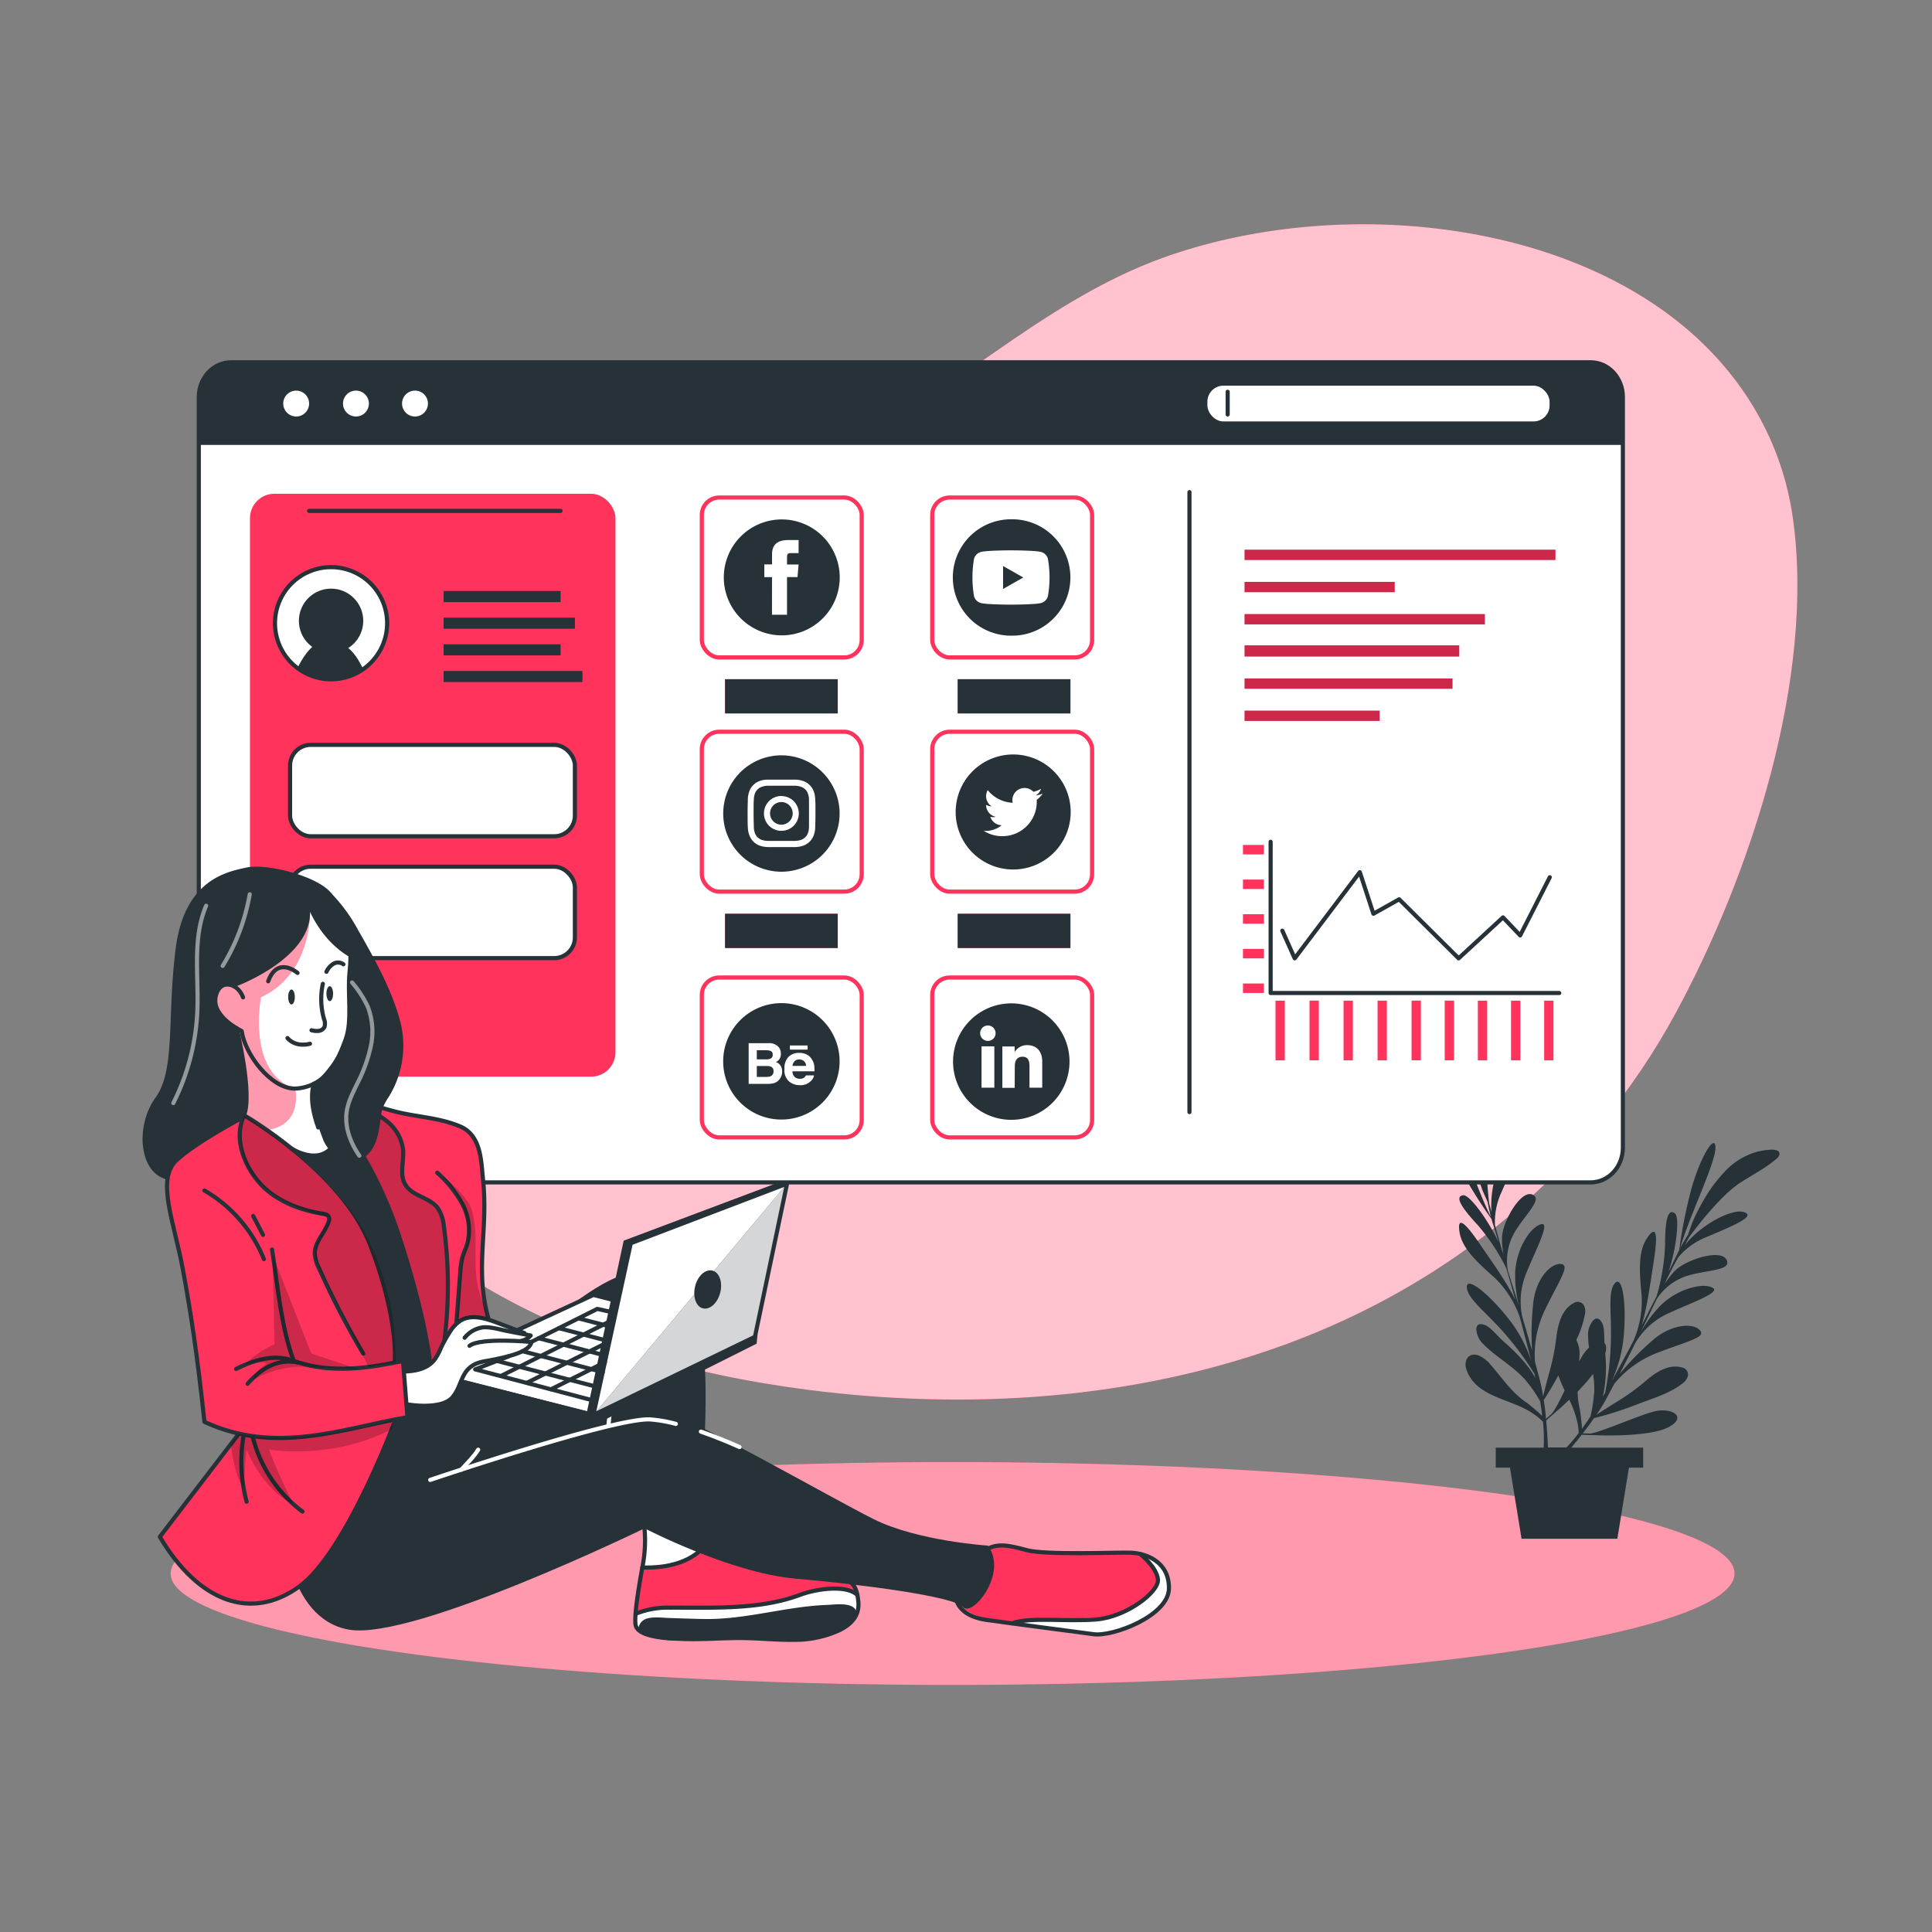 <svg xmlns="http://www.w3.org/2000/svg" viewBox="0 0 500 500"><rect x="0" y="0" width="500" height="500" fill="#808080" stroke="none"/><g id="freepik--background-simple--inject-247"><path d="M436.14,84.79c-34.53-29-92.66-33.47-135.39-18-31.83,11.55-56.48,37.3-87,52-21.52,10.33-45.28,14.84-68.22,21.49-24.87,7.21-48.74,16.52-65.08,37.7-18.09,23.44-22.9,54.39-14.6,82.59,8.69,29.51,30.28,54.2,56.37,70.49s56.46,24.71,87,28.64C250.53,365,293.35,362.27,332.5,348c43-15.71,79.26-45.39,101.2-85.88,19.44-35.89,36.13-86.95,30.28-128.15C461.2,114.39,451.18,97.43,436.14,84.79Z" style="fill:#FF335C"></path><path d="M436.14,84.79c-34.53-29-92.66-33.47-135.39-18-31.83,11.55-56.48,37.3-87,52-21.52,10.33-45.28,14.84-68.22,21.49-24.87,7.21-48.74,16.52-65.08,37.7-18.09,23.44-22.9,54.39-14.6,82.59,8.69,29.51,30.28,54.2,56.37,70.49s56.46,24.71,87,28.64C250.53,365,293.35,362.27,332.5,348c43-15.71,79.26-45.39,101.2-85.88,19.44-35.89,36.13-86.95,30.28-128.15C461.2,114.39,451.18,97.43,436.14,84.79Z" style="fill:#fff;opacity:0.7"></path></g><g id="freepik--Shadow--inject-247"><ellipse cx="246.53" cy="407.22" rx="202.37" ry="28.84" style="fill:#FF335C"></ellipse><ellipse cx="246.53" cy="407.22" rx="202.37" ry="28.84" style="fill:#fff;opacity:0.5"></ellipse></g><g id="freepik--Plant--inject-247"><g id="freepik--plant--inject-247"><path d="M455,298a18,18,0,0,0-8.79,5.38,38,38,0,0,0-5.31,7.22c-1,1.65-1.83,3.36-2.63,5.09-.52,1.13-.92,2.54-1.41,3.83-.71,1.15-1.42,2.33-2,3.43,2.12-7.65,9-21.73,9.09-25.73.14-4.36-4,2.12-6.36,11a123.73,123.73,0,0,0-3,15.27c-.24.46-.45.89-.64,1.3-.43.89-1.16,2.4-2.13,4.38,2.13-6.5,2.9-14.21,1.62-15.17-1.86-1.38-2.53,2-2.52,8.26a54.15,54.15,0,0,1-2.19,13.19c-1.17,2.31-2.48,4.86-3.88,7.55,1.47-4.68,2.32-11.42,3.12-16.47,1.17-7.35.67-9.64-1.71-6.11s-2,8.65-1.4,14.91A26,26,0,0,1,422.74,347c-1.79,3.4-3.69,6.92-5.61,10.38a35.36,35.36,0,0,0,3.05-11.22c.83-8.49-.26-16.29-2.23-14.08s-.8,8.12-1.06,15.31a81.89,81.89,0,0,1-1.47,13l-.6,1.06a35.5,35.5,0,0,0,.62-11.12c.39-1.42.25-2.33-.22-2.76-.07-1.6.06-4-.62-5.23-1.72-3.07-3.6,1.06-3.62,2.69a27.4,27.4,0,0,0,.26,3.73,9.75,9.75,0,0,0-1.72,2.12c-.26.44-.53.92-.82,1.45,0-.51.06-1.06.08-1.55a7.61,7.61,0,0,0-.84-4,25.1,25.1,0,0,0,2.21-6.52A3.51,3.51,0,0,0,410,338a1.84,1.84,0,0,0-2.44-.92,3.07,3.07,0,0,0-.31.17c-3.26,1.73-4.13,5.89-4.51,9.23A56,56,0,0,1,401,355c-.67,2.51-1.26,4.78-1.64,6.36a45.31,45.31,0,0,0-1.06-5c-.37-1.37-.72-2.69-1.06-4a26.56,26.56,0,0,1,2.63-13.44c3.86-7.94,6.65-11.68,4-11.81s-6.56,4-7.11,10.54a72,72,0,0,0-.25,11.93c-.85-3-1.69-5.91-2.56-8.83a19.27,19.27,0,0,1,.48-9.71c1.82-5.39,7.26-15,4.4-14.21s-6.3,6.31-6.69,12.19a32.21,32.21,0,0,0,1,9.12q-.93-3.06-2-6.36c-.3-1-.62-2-.93-3a1.25,1.25,0,0,0-.08-.53,14.89,14.89,0,0,1,1.57-8.84c2.74-4.92,7.83-9.15,4.83-10.28S389,316,388.73,320a19.21,19.21,0,0,0,.36,4.54l-.37-.93c-.65-2.3-1.28-4.57-1.83-6.58a18.53,18.53,0,0,1,1.74-8.61c2.68-6.14,6.08-13.15,2.61-11.37-2.8,1.45-5.82,9.72-5.23,16.71-.23-.92-.45-1.7-.62-2.34-.45-4-1.31-13.42,0-19,.86-3.74,2.27-7.29,2.7-11.14A2.4,2.4,0,0,0,388,280c-.94-2.32-4,2.2-4.46,2.94a18,18,0,0,0-2.75,9.95,38.06,38.06,0,0,0,1.06,8.89q.64,2.79,1.55,5.52c.38,1.17,1.06,2.48,1.58,3.75.26,1.33.55,2.68.86,3.89-3.67-7.1-8.32-22.09-10.92-25.14-2.87-3.27-1.48,4.34,2.82,12.39A124.86,124.86,0,0,0,386,315.48c.14.5.28,1,.42,1.39.29.94.79,2.55,1.43,4.66-2.92-6.17-7.58-12.37-9.17-12.2-2.29.26-.47,3.19,3.8,7.76a54.13,54.13,0,0,1,7.35,11.12c.72,2.5,1.51,5.24,2.32,8.16-2.13-4.42-6.11-9.93-9-14.16-4.16-6.17-6.09-7.51-5.42-3.31s4.46,7.67,9.17,11.86a26.23,26.23,0,0,1,6.38,10c1,3.7,2,7.57,3,11.42a35.53,35.53,0,0,0-5.42-10.3c-5.2-6.79-11.32-11.74-11.25-8.79s4.95,6.49,9.69,11.89a78.91,78.91,0,0,1,7.77,10.5c.1.38.19.77.28,1.15-2.12-3.89-5.51-7.06-8.8-10-1.16-1.06-2.91-3.29-4.4-3.77-3.34-1.06-1.9,3.24-.8,4.44,3.57,3.9,8.6,6.31,11.9,10.42a35.7,35.7,0,0,1,3.33,4.92c.23,1.35.4,2.61.54,3.79q-1.9-1.8-4-3.4c-4-2.71-6.37-6.44-9.48-10-.93-1.06-2.51-2.38-4-2.45-2.12-.09-2.75,2.13-2.12,3.88,2.45,7.21,11.67,7.53,17.08,11.28a15.56,15.56,0,0,1,2.72,2.21,44.09,44.09,0,0,1,.18,6.7h-12.4v5.17h3.68l3,18.4h24.79l3-18.4h3.68v-5.17H406.66c.85-1.06,1.76-2.12,2.68-3.33l3.92.12s13.63.59,18.63-2.13.54-5.3-4.25-3.91S413.45,371,411.37,371l-1.76-.05c1-1.27,2-2.58,2.88-3.92a93.33,93.33,0,0,0,11.05-3.52c3.91-1.55,8.49-2.8,11.82-5.43a3.58,3.58,0,0,0,1.4-1.78,1.85,1.85,0,0,0-1.17-2.33,2,2,0,0,0-.33-.08c-3.57-1-7.05,1.48-9.55,3.66a56.4,56.4,0,0,1-7,5.06c-2.21,1.36-4.19,2.64-5.53,3.51,1-1.47,1.9-2.94,2.67-4.37.67-1.26,1.32-2.46,1.93-3.63a26.77,26.77,0,0,1,11.1-8c8.24-3.18,12.81-4,11-5.91s-7.54-1.56-12.4,2.85a71.67,71.67,0,0,0-8.34,8.55c1.45-2.8,2.81-5.48,4.16-8.2a19.38,19.38,0,0,1,7-6.78c5-2.68,15.52-6,12.91-7.37s-8.91.3-13.19,4.34a32.14,32.14,0,0,0-5.5,7.36c.94-1.93,1.9-3.92,2.91-6,.43-.92.9-1.86,1.38-2.84.1-.15.21-.29.3-.45a14.86,14.86,0,0,1,7.19-5.38c5.31-1.73,12-1.35,10.54-4.25s-10.22-.12-13.15,2.63a20.35,20.35,0,0,0-2.84,3.57c.13-.3.26-.62.38-.94,1.06-2.12,2.12-4.24,3.18-6a18.28,18.28,0,0,1,7.14-5.11c6.15-2.65,13.43-5.46,9.67-6.53-3-.86-10.9,3.12-15.22,8.64l1.14-2.12c2.4-3.25,8.2-10.72,13-13.93,3.18-2.13,6.63-3.79,9.55-6.31a2.58,2.58,0,0,0,.76-.91C461.23,296.59,455.94,297.83,455,298Zm-55.48,64.33c.8-1.22,2.21-3.47,3.77-6.36a41.18,41.18,0,0,0,1.64,3.87c-1.44,3-2.76,5.54-3.52,6.2l-1.32,1.16C400,365.62,399.77,364,399.54,362.37Zm9,8.59a41.46,41.46,0,0,1-3.12,3.68H400.6c-.07-2-.21-4.39-.44-7l2.95-2.6s1.29-1.06,3-2.77a24.69,24.69,0,0,1,1.94,5.18A14.6,14.6,0,0,1,408.56,371Zm4-10.21a35.44,35.44,0,0,1-.92,5.88c-.75,1.15-1.49,2.19-2.19,3.18-.06-1.78-.54-5-.59-5.22a21.6,21.6,0,0,1-.54-4.39,58.25,58.25,0,0,0,4-4.57A23.73,23.73,0,0,1,412.57,360.75Z" style="fill:#263238"></path></g></g><g id="freepik--Window--inject-247"><path d="M420,102.76V297c0,5-3.73,9-8.36,9H59.82c-4.62,0-8.37-4-8.37-9V102.76c0-5,3.75-9,8.37-9H411.67C416.3,93.77,420,97.79,420,102.76Z" style="fill:#fff;stroke:#263238;stroke-linecap:round;stroke-linejoin:round;stroke-width:1.069px"></path><rect x="64.7" y="127.79" width="94.58" height="150.85" rx="6.29" style="fill:#FF335C"></rect><path d="M100.19,161.29a14.51,14.51,0,1,1-14.51-14.51A14.5,14.5,0,0,1,100.19,161.29Z" style="fill:#fff;stroke:#263238;stroke-linecap:round;stroke-linejoin:round;stroke-width:1.069px"></path><rect x="114.8" y="152.95" width="30.29" height="2.87" style="fill:#263238"></rect><rect x="114.8" y="159.85" width="33.99" height="2.87" style="fill:#263238"></rect><rect x="114.8" y="166.75" width="30.29" height="2.87" style="fill:#263238"></rect><rect x="114.8" y="173.64" width="35.94" height="2.87" style="fill:#263238"></rect><rect x="75.07" y="192.77" width="73.71" height="23.66" rx="5.35" style="fill:#fff;stroke:#263238;stroke-linecap:round;stroke-linejoin:round;stroke-width:1.069px"></rect><rect x="75.07" y="224.3" width="73.71" height="23.66" rx="5.35" style="fill:#fff;stroke:#263238;stroke-linecap:round;stroke-linejoin:round;stroke-width:1.069px"></rect><line x1="307.83" y1="127.36" x2="307.83" y2="287.81" style="fill:none;stroke:#263238;stroke-linecap:round;stroke-linejoin:round;stroke-width:1.069px"></line><path d="M420,102.15v13H51.45v-13a8.38,8.38,0,0,1,8.37-8.38H411.67A8.36,8.36,0,0,1,420,102.15Z" style="fill:#263238"></path><circle cx="76.65" cy="104.44" r="3.35" style="fill:#fff"></circle><path d="M95.47,104.44a3.35,3.35,0,1,1-3.35-3.35A3.35,3.35,0,0,1,95.47,104.44Z" style="fill:#fff"></path><path d="M110.75,104.44a3.35,3.35,0,1,1-3.35-3.35A3.35,3.35,0,0,1,110.75,104.44Z" style="fill:#fff"></path><rect x="322.09" y="142.26" width="80.46" height="2.67" style="fill:#FF335C"></rect><rect x="322.09" y="150.59" width="38.86" height="2.67" style="fill:#FF335C"></rect><rect x="322.09" y="158.92" width="62.2" height="2.67" style="fill:#FF335C"></rect><rect x="322.09" y="167.01" width="55.56" height="2.9" style="fill:#FF335C"></rect><rect x="322.09" y="175.58" width="53.82" height="2.67" style="fill:#FF335C"></rect><rect x="322.09" y="183.91" width="34.97" height="2.67" style="fill:#FF335C"></rect><rect x="322.09" y="142.26" width="80.46" height="2.67" style="opacity:0.2"></rect><rect x="322.09" y="150.59" width="38.86" height="2.67" style="opacity:0.2"></rect><rect x="322.09" y="158.92" width="62.2" height="2.67" style="opacity:0.2"></rect><rect x="322.09" y="167.01" width="55.56" height="2.9" style="opacity:0.2"></rect><rect x="322.09" y="175.58" width="53.82" height="2.67" style="opacity:0.2"></rect><rect x="322.09" y="183.91" width="34.97" height="2.67" style="opacity:0.2"></rect><circle cx="85.68" cy="160.67" r="8.33" style="fill:#263238"></circle><path d="M94,173.2a14.52,14.52,0,0,1-17-.35c1.37-2.75,4-7,7.34-7C88.52,165.79,91.37,167.63,94,173.2Z" style="fill:#263238"></path><rect x="312.47" y="99.81" width="88.56" height="9.26" rx="4.15" style="fill:#fff"></rect><line x1="317.72" y1="101.39" x2="317.72" y2="107.27" style="fill:none;stroke:#263238;stroke-linecap:round;stroke-linejoin:round;stroke-width:1.069px"></line><rect x="119.44" y="256.8" width="27.98" height="12.97" rx="3.95" style="fill:#FF335C"></rect><polyline points="403.53 256.99 328.84 256.99 328.84 217.85" style="fill:none;stroke:#263238;stroke-linecap:round;stroke-linejoin:round;stroke-width:1.069px"></polyline><polyline points="331.86 240.85 335.07 248.02 351.92 225.72 355.44 236.48 362.1 232.74 377.49 248.02 388.98 237.42 393.42 242.09 401.08 227.03" style="fill:none;stroke:#263238;stroke-linecap:round;stroke-linejoin:round;stroke-width:1.069px"></polyline><rect x="321.68" y="254.53" width="5.41" height="2.45" style="fill:#FF335C"></rect><rect x="321.68" y="245.57" width="5.41" height="2.45" style="fill:#FF335C"></rect><rect x="321.68" y="236.6" width="5.41" height="2.45" style="fill:#FF335C"></rect><rect x="321.68" y="227.63" width="5.41" height="2.45" style="fill:#FF335C"></rect><rect x="321.68" y="218.67" width="5.41" height="2.45" style="fill:#FF335C"></rect><rect x="358.8" y="265.49" width="15.45" height="2.41" transform="translate(99.82 633.21) rotate(-90)" style="fill:#FF335C"></rect><rect x="367.38" y="265.49" width="15.45" height="2.41" transform="translate(108.4 641.79) rotate(-90)" style="fill:#FF335C"></rect><rect x="375.95" y="265.49" width="15.45" height="2.41" transform="translate(116.98 650.37) rotate(-90)" style="fill:#FF335C"></rect><rect x="384.53" y="265.49" width="15.45" height="2.41" transform="translate(125.56 658.95) rotate(-90)" style="fill:#FF335C"></rect><rect x="393.11" y="265.49" width="15.45" height="2.41" transform="translate(134.14 667.53) rotate(-90)" style="fill:#FF335C"></rect><rect x="349.99" y="265.49" width="15.45" height="2.41" transform="translate(91.02 624.41) rotate(-90)" style="fill:#FF335C"></rect><rect x="341.19" y="265.49" width="15.45" height="2.41" transform="translate(82.22 615.61) rotate(-90)" style="fill:#FF335C"></rect><rect x="332.39" y="265.49" width="15.45" height="2.41" transform="translate(73.41 606.8) rotate(-90)" style="fill:#FF335C"></rect><rect x="323.58" y="265.49" width="15.45" height="2.41" transform="translate(64.61 598) rotate(-90)" style="fill:#FF335C"></rect><path d="M261.65,134.39a15.06,15.06,0,0,0,0,30.12h0a15.06,15.06,0,0,0,.61-30.12Z" style="fill:#263238"></path><path d="M271.2,144.62a2.48,2.48,0,0,0-1.76-1.77c-1.56-.42-7.8-.42-7.8-.42s-6.24,0-7.79.42a2.49,2.49,0,0,0-1.77,1.77,28.54,28.54,0,0,0,0,9.67,2.49,2.49,0,0,0,1.77,1.77c1.55.42,7.79.42,7.79.42s6.24,0,7.8-.42a2.5,2.5,0,0,0,1.76-1.77A28,28,0,0,0,271.2,144.62Z" style="fill:#fff"></path><polygon points="259.6 152.42 259.6 146.49 264.82 149.45 259.6 152.42" style="fill:#263238"></polygon><path d="M202.32,134.43a15,15,0,1,0,15,15A15,15,0,0,0,202.32,134.43Z" style="fill:#263238"></path><path d="M199.79,159.09h3.89v-9.74h2.71l.29-3.26h-3v-1.87c0-.77.15-1.07.9-1.07h2.1v-3.39H204c-2.89,0-4.2,1.28-4.2,3.71v2.6h-2v3.29h2Z" style="fill:#fff"></path><path d="M202.23,195.48a15.06,15.06,0,1,0,15.06,15.07v0A15.07,15.07,0,0,0,202.23,195.48Z" style="fill:#263238"></path><path d="M202.23,203.35c2.34,0,2.62,0,3.55,0a4.86,4.86,0,0,1,1.63.31,2.66,2.66,0,0,1,1,.65,2.73,2.73,0,0,1,.66,1,4.8,4.8,0,0,1,.3,1.63c0,.93,0,1.24,0,3.54s0,2.63,0,3.55a4.75,4.75,0,0,1-.3,1.63,2.61,2.61,0,0,1-.66,1,2.69,2.69,0,0,1-1,.66,5.1,5.1,0,0,1-1.63.3c-.93,0-1.21,0-3.55,0s-2.62,0-3.55,0a5,5,0,0,1-1.63-.3,2.69,2.69,0,0,1-1-.66,2.61,2.61,0,0,1-.66-1,4.75,4.75,0,0,1-.3-1.63c0-.92-.06-1.2-.06-3.55s0-2.61.06-3.54a4.8,4.8,0,0,1,.3-1.63,2.61,2.61,0,0,1,.66-1,2.66,2.66,0,0,1,1-.65,5,5,0,0,1,1.63-.31c.93,0,1.2,0,3.55,0m0-1.58c-2.38,0-2.69,0-3.62,0a6.33,6.33,0,0,0-2.1.38,4.48,4.48,0,0,0-2.56,2.56,6.54,6.54,0,0,0-.41,2.13c0,.94-.06,1.24-.06,3.62s0,2.68.06,3.62a6.44,6.44,0,0,0,.41,2.13,4.49,4.49,0,0,0,2.56,2.6,6.82,6.82,0,0,0,2.13.41c.94,0,1.24,0,3.62,0s2.68,0,3.62,0a6.82,6.82,0,0,0,2.13-.41,4.5,4.5,0,0,0,2.56-2.57,6.44,6.44,0,0,0,.41-2.13c0-.93.06-1.23.06-3.62s0-2.68-.06-3.62a6.44,6.44,0,0,0-.41-2.12,4.47,4.47,0,0,0-2.56-2.57,6.54,6.54,0,0,0-2.13-.41c-.94,0-1.24,0-3.62,0" style="fill:#fff"></path><path d="M202.23,206a4.51,4.51,0,1,0,4.5,4.52v0a4.5,4.5,0,0,0-4.5-4.5m0,7.41a2.93,2.93,0,1,1,2.92-2.93h0a2.93,2.93,0,0,1-2.92,2.93" style="fill:#fff"></path><path d="M262.21,224.49h0a14.34,14.34,0,0,1-14.35-14.35h0a14.35,14.35,0,0,1,14.35-14.35h0a14.35,14.35,0,0,1,14.35,14.35h0A14.34,14.34,0,0,1,262.21,224.49Z" style="fill:#263238;stroke:#263238;stroke-linecap:round;stroke-linejoin:round;stroke-width:1.069px"></path><path d="M254.57,215a8.79,8.79,0,0,0,4.8,1.4A8.88,8.88,0,0,0,268.3,207a6.67,6.67,0,0,0,1.55-1.63,6.26,6.26,0,0,1-1.8.5,3.16,3.16,0,0,0,1.37-1.74,6.36,6.36,0,0,1-2,.78,3.14,3.14,0,0,0-5.34,2.86,8.91,8.91,0,0,1-6.46-3.28,3.14,3.14,0,0,0,1,4.19,3.18,3.18,0,0,1-1.42-.39,3.14,3.14,0,0,0,2.51,3.1,2.93,2.93,0,0,1-1.41,0,3.13,3.13,0,0,0,2.93,2.18A6.36,6.36,0,0,1,254.57,215Z" style="fill:#fff"></path><path d="M261.73,259.67a15.07,15.07,0,1,0,15.06,15.07A15.07,15.07,0,0,0,261.73,259.67Z" style="fill:#263238"></path><rect x="254.02" y="270.79" width="3.31" height="10.7" style="fill:#fff"></rect><path d="M255.66,269.39a2,2,0,1,0-2-2h0a2,2,0,0,0,2,2Z" style="fill:#fff"></path><path d="M262.63,275.88c0-1.51.69-2.4,2-2.4s1.8.86,1.8,2.4v5.61h3.3v-6.75c0-2.86-1.63-4.26-3.91-4.26a3.73,3.73,0,0,0-3.22,1.78v-1.43h-3.19v10.7h3.19Z" style="fill:#fff"></path><path d="M202.22,289.74h0a15.06,15.06,0,0,1-15.06-15.06h0a15.07,15.07,0,0,1,15.06-15.07h0a15.07,15.07,0,0,1,15.07,15.07h0A15.07,15.07,0,0,1,202.22,289.74Z" style="fill:#263238"></path><path d="M200,280.39a3.16,3.16,0,0,0,1.2-.53,3.18,3.18,0,0,0,1.22-2.52,2.84,2.84,0,0,0-.41-1.55,2.31,2.31,0,0,0-1.22-.93,2.67,2.67,0,0,0,.81-.6,2.36,2.36,0,0,0,.48-1.56,2.65,2.65,0,0,0-.48-1.61,3.25,3.25,0,0,0-2.74-1.12h-5.11v10.54h4.74A7.63,7.63,0,0,0,200,280.39Zm-4.14-8.59h2.29a3.74,3.74,0,0,1,1.25.17.92.92,0,0,1,.57,1,1,1,0,0,1-.43.93,2.18,2.18,0,0,1-1.12.26h-2.56Zm0,6.9v-2.82h2.59a3,3,0,0,1,1.06.17,1.16,1.16,0,0,1,.68,1.14,1.35,1.35,0,0,1-.7,1.32,2.63,2.63,0,0,1-1.07.19Z" style="fill:#fff"></path><path d="M204.17,279.84a4.24,4.24,0,0,0,2.75,1,3.76,3.76,0,0,0,3-1.14,2.44,2.44,0,0,0,.75-1.4h-2.09a1.76,1.76,0,0,1-.41.53,1.73,1.73,0,0,1-1.14.36,2.14,2.14,0,0,1-1.13-.29,1.87,1.87,0,0,1-.81-1.65h5.69a10,10,0,0,0-.06-1.55A4,4,0,0,0,210,274a3.21,3.21,0,0,0-1.35-1.15,4.45,4.45,0,0,0-1.84-.37,3.77,3.77,0,0,0-2.79,1.08,4.25,4.25,0,0,0-1,3.09A3.82,3.82,0,0,0,204.17,279.84Zm1.46-5.2a1.67,1.67,0,0,1,1.22-.45,1.81,1.81,0,0,1,1.22.43,1.69,1.69,0,0,1,.54,1.23h-3.52A2.16,2.16,0,0,1,205.63,274.64Z" style="fill:#fff"></path><rect x="204.42" y="270.57" width="4.59" height="1.07" style="fill:#fff"></rect><rect x="181.63" y="128.76" width="41.38" height="41.38" rx="4.51" style="fill:none;stroke:#FF335C;stroke-miterlimit:10;stroke-width:1.069px"></rect><rect x="241.26" y="128.76" width="41.38" height="41.38" rx="4.51" style="fill:none;stroke:#FF335C;stroke-miterlimit:10;stroke-width:1.069px"></rect><rect x="181.63" y="189.37" width="41.38" height="41.38" rx="4.51" style="fill:none;stroke:#FF335C;stroke-miterlimit:10;stroke-width:1.069px"></rect><rect x="241.26" y="189.37" width="41.38" height="41.38" rx="4.51" style="fill:none;stroke:#FF335C;stroke-miterlimit:10;stroke-width:1.069px"></rect><rect x="181.63" y="252.98" width="41.38" height="41.38" rx="4.51" style="fill:none;stroke:#FF335C;stroke-miterlimit:10;stroke-width:1.069px"></rect><rect x="241.26" y="252.98" width="41.38" height="41.38" rx="4.51" style="fill:none;stroke:#FF335C;stroke-miterlimit:10;stroke-width:1.069px"></rect><rect x="247.86" y="236.49" width="29.16" height="8.85" style="fill:#FF335C"></rect><rect x="247.86" y="175.78" width="29.16" height="8.85" style="fill:#FF335C"></rect><rect x="187.65" y="175.78" width="29.16" height="8.85" style="fill:#FF335C"></rect><rect x="187.65" y="236.49" width="29.16" height="8.85" style="fill:#FF335C"></rect><rect x="247.86" y="236.49" width="29.16" height="8.85" style="fill:#263238"></rect><rect x="247.86" y="175.78" width="29.16" height="8.85" style="fill:#263238"></rect><rect x="187.65" y="175.78" width="29.16" height="8.85" style="fill:#263238"></rect><rect x="187.65" y="236.49" width="29.16" height="8.85" style="fill:#263238"></rect><line x1="80" y1="132.22" x2="145.08" y2="132.22" style="fill:none;stroke:#263238;stroke-linecap:round;stroke-linejoin:round;stroke-width:1.069px"></line></g><g id="freepik--Character--inject-247"><path d="M165.21,389.24s2.33,8,1.55,12.89c0,0-.93,8.14-2,12.48s-2.16,7.35,3.95,9.07,21.12-1.93,24.64-.7,23.56-1.52,26.55-2.84,3.46-10.47-3-13.65S165.21,389.24,165.21,389.24Z" style="fill:#fff"></path><path d="M166.1,406s-1.74,9.78-1.69,11.56a38.91,38.91,0,0,1,9.11-1.46c4.12,0,16.47.16,21.37-.58s14.32-4.19,18.68-4.21a46.78,46.78,0,0,1,8.25.73s.51-3.49-6.37-5.31-31.95-7.09-31.95-7.09S177.9,405.66,166.1,406Z" style="fill:#FF335C"></path><path d="M253.44,401.34s4.39-2.78,8.52-1.08S280.8,402,280.8,402s11.64-1.46,16.6,1,5.51,6.17,5.12,9.06-7.71,10.6-17.32,11-10.4-1.76-18.3-2.18c0,0-10.6-.67-13.66-2s-7.06-2.43-6.94-8.15S253.44,401.34,253.44,401.34Z" style="fill:#fff"></path><path d="M253.44,401.34s4.45-2.52,12.31-.16,21.71-1.13,27.71.95,6.83,6,6.06,7.51-5.88,7.62-11.56,8.59-18.49.38-24.36,1.45c0,0-12.13.7-16-5.36S253.44,401.34,253.44,401.34Z" style="fill:#FF335C"></path><polygon points="88.42 396.96 81.02 383.17 101.2 362.35 119.41 364.52 129.72 380.23 127.15 389.24 88.42 396.96" style="fill:#263238"></polygon><path d="M73.15,393.19s.56,25.79,17.28,28.58,76.39-26.24,76.39-26.24,22.22,11.54,38.94,13,41,4.57,43.48,7.35S261,407,255.65,400c0,0-18.11-1.15-29.53-6.84s-48.76-27.29-56.28-28.61-51,19.29-51,19.29l-13.1,2.79Z" style="fill:#263238"></path><path d="M122.62,374.77l-3.21-10.25s32.13-35.71,45.8-35.23,16.08,12.57,17,22,0,23.44,0,23.44l-31.42,3.93-23.69,10.58-4.53-14.47" style="fill:#263238"></path><path d="M157.48,368.78c0,.56,1.1-16.28,5.93-23.81" style="fill:none;stroke:#fff;stroke-linecap:round;stroke-linejoin:round;stroke-width:1.069px"></path><path d="M168.54,344.69a46.24,46.24,0,0,0,.06,10" style="fill:none;stroke:#fff;stroke-linecap:round;stroke-linejoin:round;stroke-width:1.069px"></path><path d="M166.24,405.66s-2.37,12.39-1.72,15c.83,3.31,9.49,3.38,11.95,3.49,5.44.23,10.87-.31,16.31-.22,4.14.07,8.27.51,12.42.45a27.64,27.64,0,0,0,12.06-2.49c3.18-1.59,5.26-3.85,4.86-7.55-.53-4.88-2.16-6.11-8.9-6.88s-30.53-7.88-30.53-7.88S179,406.06,166.24,405.66Z" style="fill:none;stroke:#263238;stroke-linecap:round;stroke-linejoin:round;stroke-width:1.069px"></path><path d="M166.24,405.66a35.55,35.55,0,0,0,0-14c-1.58-7.12,10.67-.92,10.67-.92l6.59,7.11-.81,1.72" style="fill:none;stroke:#263238;stroke-linecap:round;stroke-linejoin:round;stroke-width:1.069px"></path><path d="M165.21,421.94a3.06,3.06,0,0,1,2.35-3.1c1.78-.47,3.94-.15,5.75-.1,3.13.1,6.26.23,9.39.26,10.54.09,20.77-3.25,31.3-3.65,1.85-.07,5.16-.56,6.8.59,2.64,1.85-2.23,5.48-4.06,6.22a37.89,37.89,0,0,1-14,2.22c-6.18-.29-15.86-.25-20.05-.2S170.64,425.83,165.21,421.94Z" style="fill:#263238"></path><path d="M164.82,417.52a22.29,22.29,0,0,1,8.7-1.46c10.94-.05,23,.6,33.44-3.28,4.62-1.72,12.17-2.64,14.92,0" style="fill:none;stroke:#263238;stroke-linecap:round;stroke-linejoin:round;stroke-width:1.069px"></path><path d="M247.43,413.7s.39,4.48,7.9,5.54,22.67,3,27.68,3.69,19.38-4.75,19.51-11.8-6.06-9.16-9.89-9.29-22,.66-26.88-.66-7.65-1.85-10.55-.13" style="fill:none;stroke:#263238;stroke-linecap:round;stroke-linejoin:round;stroke-width:1.069px"></path><path d="M295,402.13s4.27,3.27,4.67,6.56-8.17,9.75-15.82,10.41-17.45-.69-21.84,1" style="fill:none;stroke:#263238;stroke-linecap:round;stroke-linejoin:round;stroke-width:1.069px"></path><path d="M74.34,296.35s5.84,4.33,8.66,2.47,9-8.9,9-8.9l8.92,4.86,9.36,30.05,6.26,26.56,10,4.89v4.25s-5.88,6.09-12,7.9S101.74,372,96.7,370.82,82,336.26,82,336.26l-24.3-35.51Z" style="fill:#263238"></path><polygon points="153.57 366.19 110.27 355.19 153.57 335.13 194.89 345.67 153.57 366.19" style="fill:#fff;stroke:#263238;stroke-linecap:round;stroke-linejoin:round;stroke-width:1.069px"></polygon><polygon points="153.57 366.19 163.25 321.75 203.69 306.32 195.38 345.96 153.57 366.19" style="fill:#fff"></polygon><polygon points="110.27 354.68 110.27 357.11 153.83 368.78 195.82 347.74 196.05 345.32 153.83 365.74 110.27 354.68" style="fill:#263238"></polygon><path d="M89.25,293.08a68.48,68.48,0,0,1,11.55,20c3.88,11.19,11.17,34.87,10.54,44l15.43-12a94.07,94.07,0,0,1-1.67-23.24c.85-11.4,1.71-29.56-8.26-31.05-10.42-2.23-24.32-5.63-24.32-5.63Z" style="fill:#FF335C"></path><path d="M63.16,288.62S47.51,297,45.57,300.38s-3.07,2.38-2.34,7.72,4.61,22.75,5.55,28.63S52.91,368,52.91,368a55.66,55.66,0,0,0,8.89,3L41.35,397.73S49.06,414.48,63.79,415s21.56-13.81,27.93-23.9,10.64-23.73,10.64-23.73l3.09-.57L104.3,352.3l-1.94.3s-.41-20.22-9-35.46S63.16,288.62,63.16,288.62Z" style="fill:#FF335C"></path><path d="M96.35,287.71s6.81,3.48,7.51,7.86-1.54,9.81,1.73,11.95,7.11,2.59,9,8.29,1.32,32.06,0,36.58-3.2,0-3.2,0l-2.17-11.52-4.46-16.49L100.35,312l-4-8.58-4.8-9.77Z" style="opacity:0.2"></path><path d="M105.18,363.45s6.37.84,8.5-.08,4-1.38,5.5-5.58,4.3-5.49,7.31-5.69,9.82-1.53,11-4.81l-2.95-.21a7,7,0,0,0,2.74-1.5h-1.24s-5.92-3.11-8.94-3.86-6.25-1.53-9.1.93-4.38,7.76-5.54,9.14-4.23,3.09-8.26,3.08Z" style="fill:#fff"></path><path d="M105.59,363.48s8.64,1.51,11.52-1.88,1.88-8.19,8.28-9.3,11.82-2.5,12.12-5c0,0-13.16-1.25-16,1" style="fill:none;stroke:#263238;stroke-linecap:round;stroke-linejoin:round;stroke-width:1.069px"></path><path d="M135,347a4.37,4.37,0,0,0,2.34-1.37l-5.91-1.13c-2.07-.4-4.14-1.09-6.28-1a7.38,7.38,0,0,0-4.9,2.71" style="fill:none;stroke:#263238;stroke-linecap:round;stroke-linejoin:round;stroke-width:1.069px"></path><path d="M135.72,345l-6.85-2.61c-3.15-1.2-6.86-2.36-9.73-.59a9.68,9.68,0,0,0-2.83,3.07,33.85,33.85,0,0,0-2.21,4,14.91,14.91,0,0,1-1.62,3c-1.87,2.36-4.76,2.95-7.77,3.08" style="fill:none;stroke:#263238;stroke-linecap:round;stroke-linejoin:round;stroke-width:1.069px"></path><path d="M62,288.62s8.69,3.4,12.3,7.73c0,0,8.71,5.92,12.33-.59s4-19.62,4-19.62L94,268.65,92.7,248.56l-9.42-14.15-8.94-6.57-9.71,18.74-11.28,7.68,1.29,21Z" style="fill:#fff"></path><path d="M80.22,236s.42,16.12-12.7,22.06c0,0-3.82,19.57,8.83,23.71,0,0,2.14,9.15-6.95,10.61-11.73-5.75-9.66-11.9-9.66-11.9l-4.05-17.33L54.4,251.5l15-11.77Z" style="fill:#FF335C"></path><path d="M80.22,236s.42,16.12-12.7,22.06c0,0-3.82,19.57,8.83,23.71,0,0,2.14,9.15-6.95,10.61-11.73-5.75-9.66-11.9-9.66-11.9l-4.05-17.33L54.4,251.5l15-11.77Z" style="fill:#fff;opacity:0.5"></path><path d="M90.45,244.49s.56,1.82,0,7.26.78,12.39-1,17.27-4.8,12.32-13.09,12.71c-6.36,0-13-9-13.82-14.91,0,0-7.67-3.6-6.76-8.7s5.83-3.73,7.12,0" style="fill:none;stroke:#263238;stroke-linecap:round;stroke-linejoin:round;stroke-width:1.069px"></path><path d="M83.55,254.61a18.94,18.94,0,0,0,.29,9.07,3.14,3.14,0,0,1,.15,2.06,1.92,1.92,0,0,1-1.49,1.05,5,5,0,0,1-1.88-.16" style="fill:none;stroke:#263238;stroke-linecap:round;stroke-linejoin:round;stroke-width:1.069px"></path><path d="M80.22,270.12s-3.58,1.11-5.82-1.47" style="fill:none;stroke:#263238;stroke-linecap:round;stroke-linejoin:round;stroke-width:1.069px"></path><path d="M63.16,288.62c2.22-5.64-1.92-22.55-1.92-22.55" style="fill:none;stroke:#263238;stroke-linecap:round;stroke-linejoin:round;stroke-width:1.069px"></path><path d="M77,251.79s-5.17-4.5-7.59,2.16" style="fill:none;stroke:#263238;stroke-linecap:round;stroke-linejoin:round;stroke-width:1.069px"></path><path d="M84.48,251.5a4.85,4.85,0,0,1,1.79-2.06,2.34,2.34,0,0,1,2.6.12" style="fill:none;stroke:#263238;stroke-linecap:round;stroke-linejoin:round;stroke-width:1.069px"></path><ellipse cx="75.44" cy="258.02" rx="0.86" ry="1.94" style="fill:#263238"></ellipse><path d="M86.2,257.16c0,1.07-.38,1.94-.86,1.94s-.86-.87-.86-1.94.38-1.94.86-1.94S86.2,256.09,86.2,257.16Z" style="fill:#263238"></path><path d="M81.31,280.44s-1.78,3.56,1.06,11.35" style="fill:none;stroke:#263238;stroke-linecap:round;stroke-linejoin:round;stroke-width:1.069px"></path><path d="M61.24,255.22s19.32-7.16,19-19.26c0,0,3.22,7.81,10.48,11.84,0,0-2.08-11.06-4.5-15.87s-16.86-8.59-22.39-7.42-16.19,3.39-18.4,21.21,0,31.22-5.2,38.37-4.42,19.51,3.13,21.2a15.88,15.88,0,0,1,3.8-6.27c2.73-2.6,16.27-10.14,16.27-10.14s.59-13.54-2.17-22.81c0,0-5.78-1.78-5.47-7.95C56.35,253.32,61.24,255.22,61.24,255.22Z" style="fill:#263238"></path><path d="M85.56,231a43.35,43.35,0,0,1,7.14,9.73c4.19,7.33,8.82,15.6,10.92,23.78a25.1,25.1,0,0,1-2.93,19.23,17.68,17.68,0,0,0-1.46,2.57,13.47,13.47,0,0,0-.76,3.45c-.35,2.67-.76,5.44-2.22,7.71s-4.28,3.88-6.87,3.1a10.64,10.64,0,0,1-5.69-5.45c-2-5.45-3.26-8.92-2.38-14.66,0,0,9.15-8.06,9.08-17.33s1.58-15.66-2.18-20.26S85.56,231,85.56,231Z" style="fill:#263238"></path><path d="M63.41,288.88s-12.68,6.62-17.84,11.5-.49,16.16,1.65,27.6,3.8,22.34,5.69,40c18.54,8.62,36,1.62,52.54-1.22L104.3,352.3c-2.41.13-15,3.85-26,.6-5.68-1.69-10.31.77-14.22,5.22" style="fill:none;stroke:#263238;stroke-linecap:round;stroke-linejoin:round;stroke-width:1.069px"></path><path d="M61.09,354.28c5.65-2.78,10.76-4,16-1.68" style="fill:none;stroke:#263238;stroke-linecap:round;stroke-linejoin:round;stroke-width:1.069px"></path><path d="M76,352.17c-3.27-8.83-4.07-19.06-5.59-28.79" style="fill:none;stroke:#263238;stroke-linecap:round;stroke-linejoin:round;stroke-width:1.069px"></path><path d="M52.91,308.1A36.16,36.16,0,0,1,68.3,325.86" style="fill:none;stroke:#263238;stroke-linecap:round;stroke-linejoin:round;stroke-width:1.069px"></path><path d="M65.52,314.69l2.55,4.9" style="fill:none;stroke:#263238;stroke-linecap:round;stroke-linejoin:round;stroke-width:1.069px"></path><path d="M63.16,288.62S88.35,303.1,95.77,322.1s6.41,30.27,6.41,30.27" style="fill:none;stroke:#263238;stroke-linecap:round;stroke-linejoin:round;stroke-width:1.069px"></path><path d="M63.16,288.62c-2.69,5.78-.19,12.53,3.66,17.13,4,4.8,10.55,7.4,16.62,8.35.66.1,1.45.26,1.67.89a1.6,1.6,0,0,1,0,1c-.91,3-3.71,5.38-3.65,8.5a9.63,9.63,0,0,0,1.07,3.67A219.06,219.06,0,0,0,94,350.31" style="fill:none;stroke:#263238;stroke-linecap:round;stroke-linejoin:round;stroke-width:1.069px"></path><path d="M64.63,231.44a53,53,0,0,1-7,18.54" style="fill:none;stroke:#fff;stroke-linecap:round;stroke-linejoin:round;stroke-width:1.069px;opacity:0.5"></path><path d="M53.35,234.41c-3.62,8.45-1.9,18.1-2.28,27.29a58.27,58.27,0,0,1-6.22,23.78" style="fill:none;stroke:#fff;stroke-linecap:round;stroke-linejoin:round;stroke-width:1.069px;opacity:0.5"></path><path d="M102.36,367.36s-12.74,34.47-25,43.3-25.87,4.1-36-12.93L61.8,371.05" style="fill:none;stroke:#263238;stroke-linecap:round;stroke-linejoin:round;stroke-width:1.069px"></path><path d="M65.47,372.09a34.5,34.5,0,0,0,12.81,19.1" style="fill:none;stroke:#263238;stroke-linecap:round;stroke-linejoin:round;stroke-width:1.069px"></path><path d="M63,371.82a39.85,39.85,0,0,0,.83,16.83" style="fill:none;stroke:#263238;stroke-linecap:round;stroke-linejoin:round;stroke-width:1.069px"></path><path d="M84.48,285.69s11.62,12.4,18.7,33.9,8.16,33.31,8.16,33.31" style="fill:none;stroke:#263238;stroke-linecap:round;stroke-linejoin:round;stroke-width:1.069px"></path><path d="M75.44,297.22s7.52,5,11.23-1.46,1-8.65,1-8.65" style="fill:none;stroke:#263238;stroke-linecap:round;stroke-linejoin:round;stroke-width:1.069px"></path><path d="M86,284.77c2.35-.38,4.71.44,6.91,1.34a26.32,26.32,0,0,1,7.32,4.14,11.22,11.22,0,0,1,4.07,7.16c.31,3.09-1,6.51.61,9.18,1.8,3,6.27,3.27,8.38,6.05a10.12,10.12,0,0,1,1.58,4.74A112.59,112.59,0,0,1,115,347" style="fill:none;stroke:#263238;stroke-linecap:round;stroke-linejoin:round;stroke-width:1.069px"></path><path d="M113.16,303.5a29.58,29.58,0,0,1,6.54,8.19,14.18,14.18,0,0,1,1.23,10.22c-.38,1.24-1,2.41-1.3,3.66a19.55,19.55,0,0,0-.51,3.66l-1,13" style="fill:none;stroke:#263238;stroke-linecap:round;stroke-linejoin:round;stroke-width:1.069px"></path><path d="M89.25,283.64C94.16,285.11,99,287,104,288.07s9.73,1.34,14.49,3.21a9.5,9.5,0,0,1,2,1c4.09,2.86,4.06,8.62,4.52,13,1.4,13.35-2.27,23.33,1.48,36.22" style="fill:none;stroke:#263238;stroke-linecap:round;stroke-linejoin:round;stroke-width:1.069px"></path><path d="M101.2,370.76s12.53,1.33,24.07-9.12" style="fill:none;stroke:#263238;stroke-linecap:round;stroke-linejoin:round;stroke-width:1.069px"></path><path d="M93,299.1c-2.3-3.36-3.87-7.43-3.27-11.45.39-2.61,1.66-5,2.8-7.36A38.18,38.18,0,0,0,96,270.61a17.93,17.93,0,0,0-.84-10.13,28.17,28.17,0,0,0-4.05-6.22" style="fill:none;stroke:#fff;stroke-linecap:round;stroke-linejoin:round;stroke-width:1.069px;opacity:0.5"></path><polygon points="153.57 366.19 203.69 306.32 195.38 345.96 153.57 366.19" style="fill:#263238"></polygon><polygon points="153.57 366.19 203.69 306.32 195.38 345.96 153.57 366.19" style="fill:#fff;opacity:0.8"></polygon><path d="M186.39,334.55c-.69,2.7-2.7,4.51-4.49,4.05s-2.66-3-2-5.72,2.71-4.51,4.49-4.05S187.09,331.85,186.39,334.55Z" style="fill:#263238"></path><polygon points="153.57 366.19 163.25 321.75 203.69 306.32 195.38 345.96 153.57 366.19" style="fill:none;stroke:#263238;stroke-linecap:round;stroke-linejoin:round;stroke-width:1.069px"></polygon><polygon points="151.93 365.23 161.41 321.08 202.37 305.68 203.88 306.06 163.25 321.75 153.57 366.19 151.93 365.23" style="fill:#263238"></polygon><path d="M63.16,288.62s-3.56,9.81,3.66,17.13S85.11,315,85.11,315l0,1s-4.8,6.51-3.45,9.86,13.75,27.91,13.75,27.91l7-1.17a71.19,71.19,0,0,0-7.68-33C86,303,63.16,288.62,63.16,288.62Z" style="opacity:0.2"></path><path d="M59.77,373.69s.5,7.26,3.26,11.5c0,0,.32-5.34.76-10.05,0,0,4.09,10.46,12.16,14.15,0,0-4.76-9.44-6.3-14.15,0,0,16.19,2.88,31.83-5.33v-2.28s-24.12,7.07-39.68,3.52Z" style="opacity:0.2"></path><path d="M70.58,324.83l10,25.48,12.08,4-13.28-.51s-6.17-.89-13.9,3.28c0,0,.35-2.25,3.55-4.15,0,0-1.15-1.12-6,.45a27.3,27.3,0,0,1,8-5.49Z" style="opacity:0.2"></path><path d="M115.05,305c-2.41-2.6,5.75,4.26,6.87,7.62s1.18,7,1.16,10.53-.1,7.15.8,10.58c.6,2.29,1.9,5.49,2.61,7.75,0,0-6.57-.91-8.33.68l1.47-16.62S125,315.8,115.05,305Z" style="opacity:0.2"></path><polyline points="137.51 347.29 154.58 338.74 158.29 339.57" style="fill:none;stroke:#263238;stroke-linecap:round;stroke-linejoin:round;stroke-width:1.069px"></polyline><polyline points="153.16 362.35 122.97 354.39 131.64 351.02" style="fill:none;stroke:#263238;stroke-linecap:round;stroke-linejoin:round;stroke-width:1.069px"></polyline><line x1="157.88" y1="341.94" x2="129.72" y2="356.06" style="fill:none;stroke:#263238;stroke-linecap:round;stroke-linejoin:round;stroke-width:1.069px"></line><line x1="157.45" y1="347.29" x2="136.48" y2="357.81" style="fill:none;stroke:#263238;stroke-linecap:round;stroke-linejoin:round;stroke-width:1.069px"></line><line x1="156.54" y1="352.56" x2="142.58" y2="359.56" style="fill:none;stroke:#263238;stroke-linecap:round;stroke-linejoin:round;stroke-width:1.069px"></line><line x1="127.49" y1="351.92" x2="154.68" y2="358.97" style="fill:none;stroke:#263238;stroke-linecap:round;stroke-linejoin:round;stroke-width:1.069px"></line><line x1="135.21" y1="349.69" x2="155.99" y2="355.09" style="fill:none;stroke:#263238;stroke-linecap:round;stroke-linejoin:round;stroke-width:1.069px"></line><line x1="139.42" y1="346.34" x2="156.54" y2="350.78" style="fill:none;stroke:#263238;stroke-linecap:round;stroke-linejoin:round;stroke-width:1.069px"></line><line x1="144.63" y1="343.73" x2="157.45" y2="347.06" style="fill:none;stroke:#263238;stroke-linecap:round;stroke-linejoin:round;stroke-width:1.069px"></line><line x1="149.97" y1="341.26" x2="158.29" y2="343.41" style="fill:none;stroke:#263238;stroke-linecap:round;stroke-linejoin:round;stroke-width:1.069px"></line><path d="M181.39,370.5c5.52,1.92,10,4,10,4" style="fill:none;stroke:#fff;stroke-linecap:round;stroke-linejoin:round;stroke-width:1.069px"></path><path d="M111.34,383s47.92-16.25,57-15.65a36.8,36.8,0,0,1,6.57,1.15" style="fill:none;stroke:#fff;stroke-linecap:round;stroke-linejoin:round;stroke-width:1.069px"></path><path d="M119.41,380.34c2-2.22,3.25-3.37,4.34-5.16" style="fill:none;stroke:#fff;stroke-linecap:round;stroke-linejoin:round;stroke-width:1.069px"></path></g></svg>